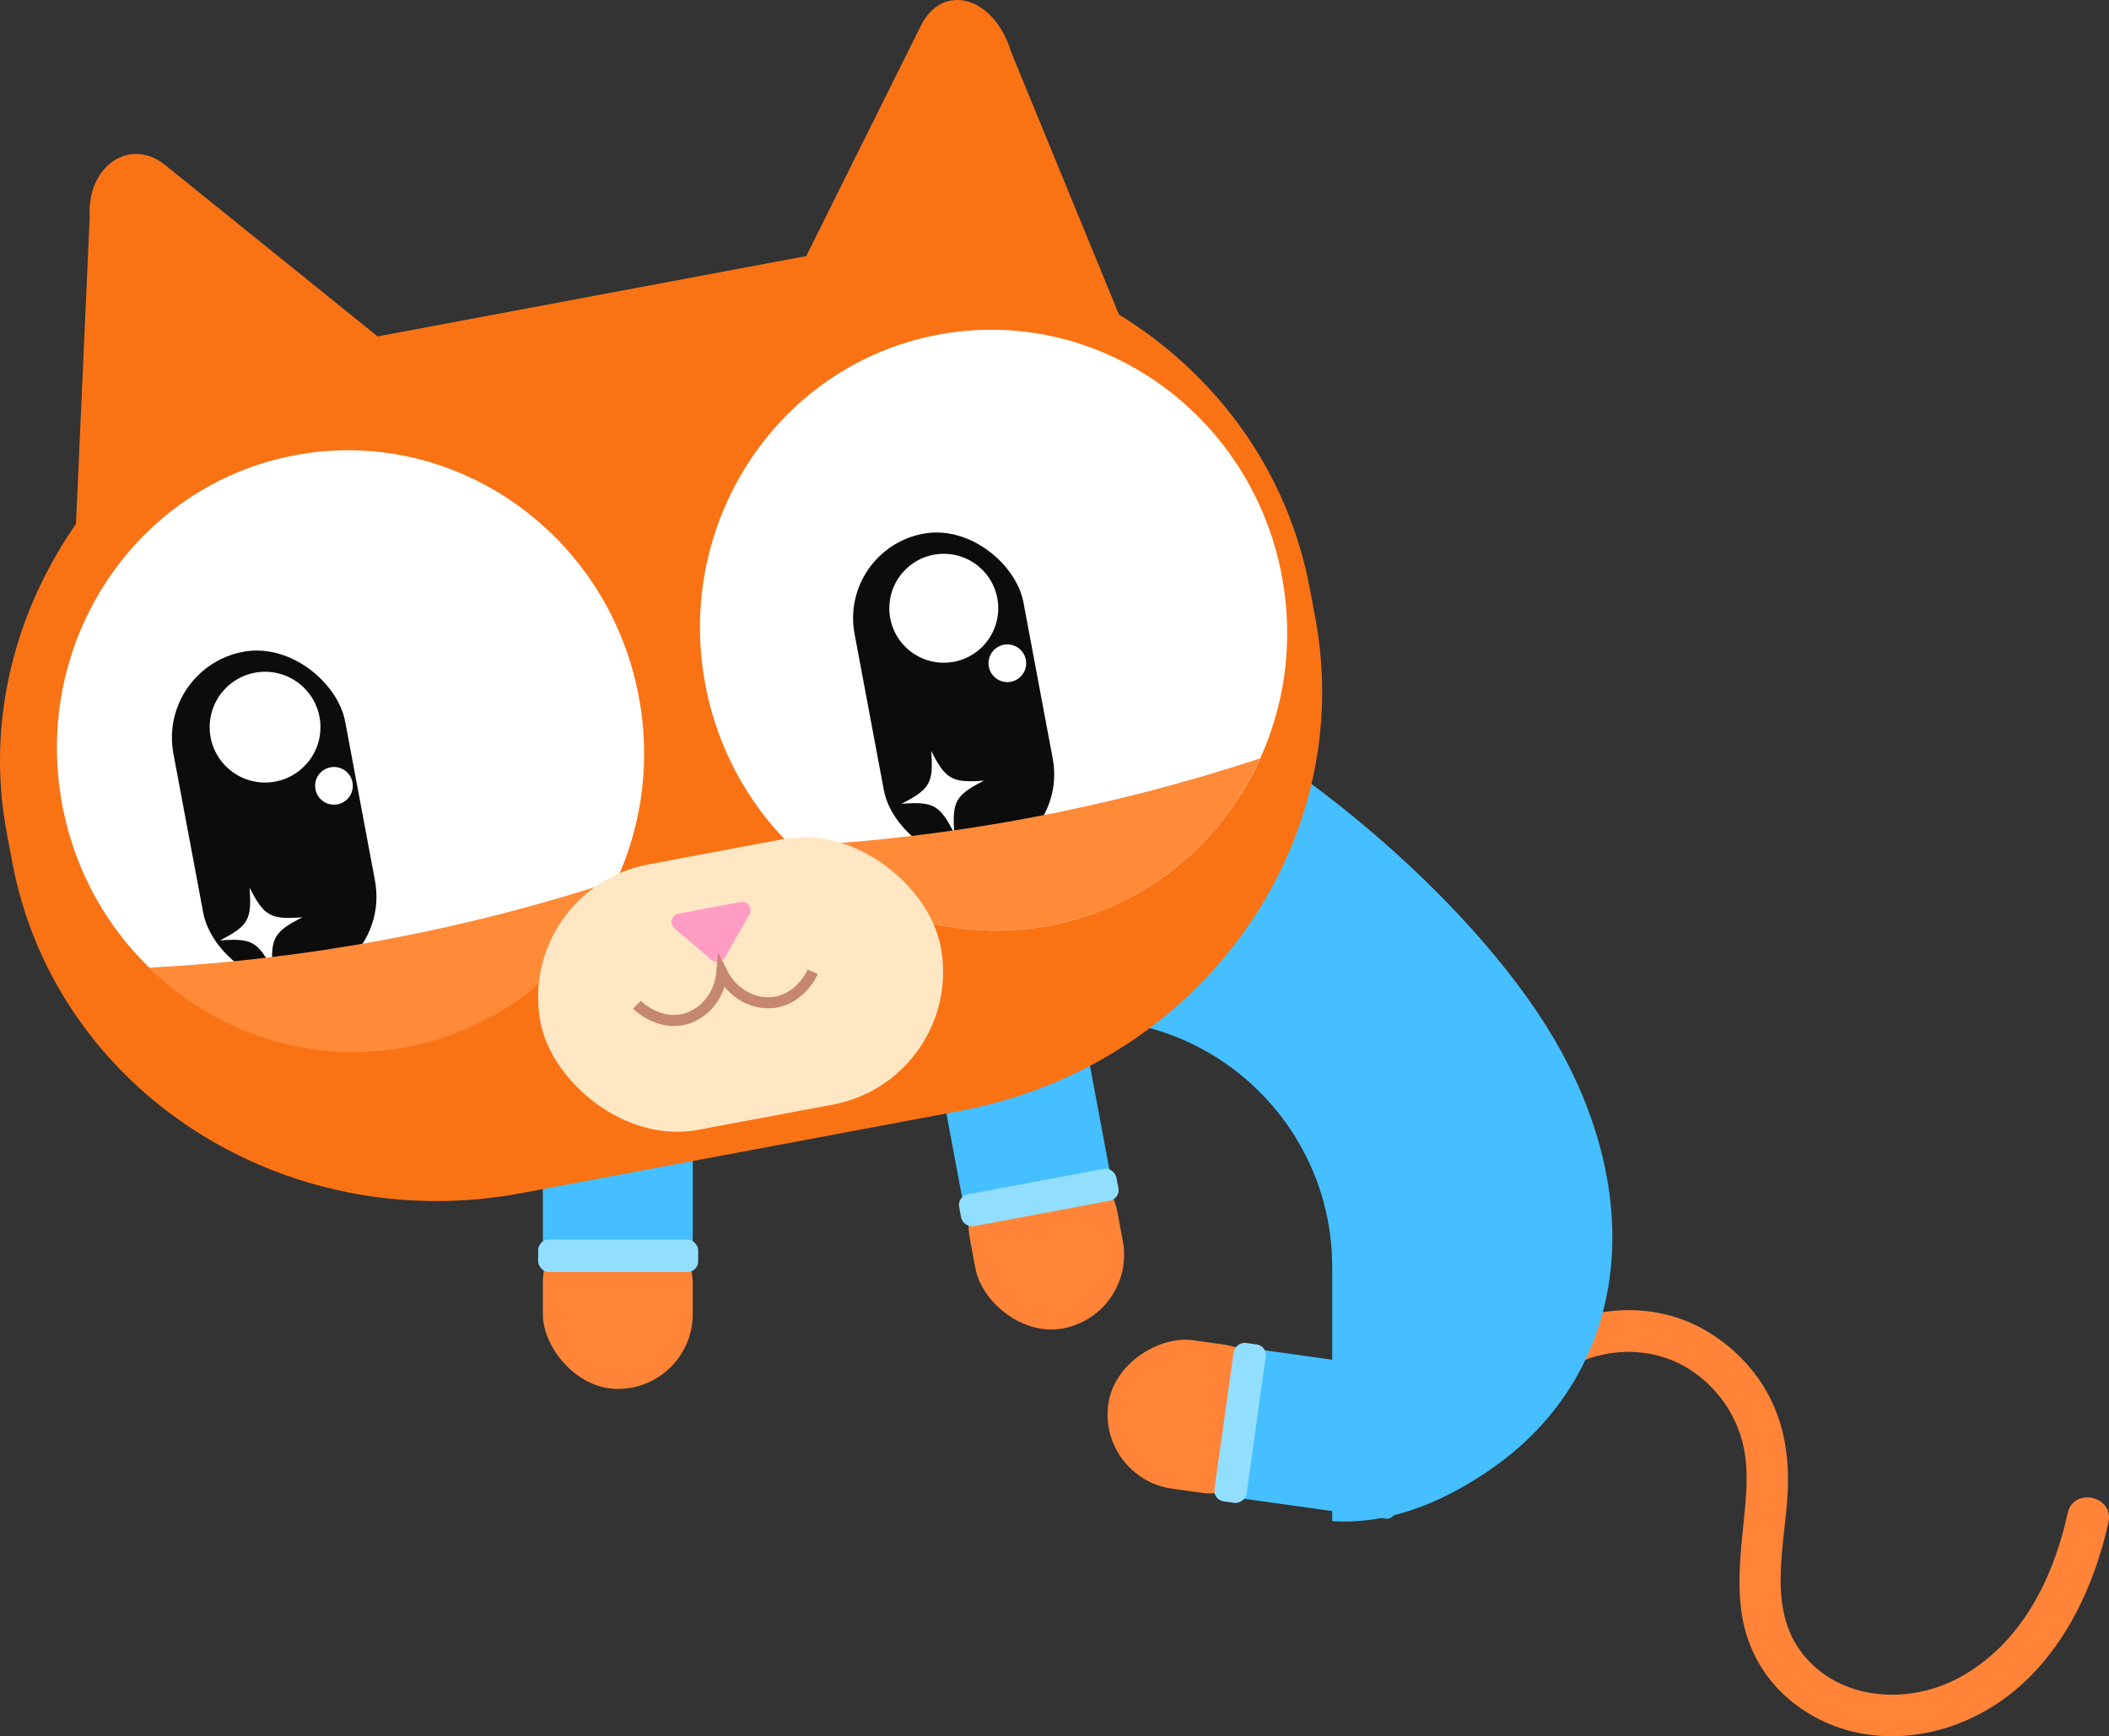 <?xml version="1.0" encoding="UTF-8"?>
<svg id="Layer_2" xmlns="http://www.w3.org/2000/svg" viewBox="0 0 290.106 238.845">
  <rect x="0" y="0" width="290.106" height="238.845" fill="#333333" stroke="none"/>
  <defs>
    <style>
      .cls-1 {
        fill: #92deff;
      }

      .cls-2 {
        fill: none;
        stroke: #c68771;
        stroke-miterlimit: 10;
        stroke-width: 1.526px;
      }

      .cls-3 {
        fill: #ff8a38;
      }

      .cls-4 {
        fill: #0c0c0c;
      }

      .cls-5 {
        fill: #ff8438;
      }

      .cls-6 {
        fill: #fff;
      }

      .cls-7 {
        fill: #ff9cc4;
      }

      .cls-8 {
        fill: #ffe7c4;
      }

      .cls-9 {
        fill: #45bfff;
      }

      .cls-10 {
        fill: #f97315;
      }
    </style>
  </defs>
  <g id="Layer_6">
    <g>
      <rect class="cls-5" x="154.441" y="182.454" width="20.621" height="24.839" rx="10.311" ry="10.311" transform="translate(380.601 58.755) rotate(97.976)"/>
      <g>
        <path class="cls-5" d="M290.03,209.402c.792-3.609-4.816-4.858-5.611-1.236-1.994,9.087-6.434,18.013-14.897,22.607-6.918,3.755-16.329,3.276-21.522-3.21-4.979-6.218-2.48-14.914-2.103-22.123.229-4.375-.292-8.656-2.179-12.647-1.963-4.153-5.334-7.632-9.32-9.89-8.973-5.084-20.851-2.671-27.471,5.128-2.385,2.81,1.821,6.723,4.22,3.898,5.384-6.343,15.031-8.008,21.94-3.099,3.401,2.417,5.832,6.037,6.732,10.107.805,3.639.328,7.522-.043,11.186-.42,4.147-.827,8.286-.099,12.423.745,4.232,2.867,8.092,6.1,10.943,7.235,6.38,17.357,6.788,25.789,2.674,10.354-5.052,16.087-15.926,18.464-26.759Z"/>
        <g>
          <path class="cls-9" d="M104.874,111.95s-.142-.237-.249-.416c.058.096.134.224.249.416Z"/>
          <path class="cls-9" d="M205.732,201.649s.055,1.679,0,0h0Z"/>
          <path class="cls-9" d="M214.724,144.587c-10.622-19.406-36.685-41.48-56.612-50.022-22.71-9.734-44.4.124-53.237,17.384-4.55,8.886-6.027,19.358-3.403,28.287h47.713c18.816,0,34.069,15.253,34.069,34.069v34.95c7.157.491,14.872-2.146,22.478-7.606,17.365-12.464,21.097-34.947,8.992-57.063Z"/>
          <path class="cls-9" d="M104.625,111.534c-.181-.303-.113-.188,0,0h0Z"/>
        </g>
        <rect class="cls-5" x="133.618" y="158.123" width="20.621" height="24.839" rx="10.311" ry="10.311" transform="translate(-28.956 29.435) rotate(-10.616)"/>
        <rect class="cls-9" x="130.622" y="142.14" width="20.621" height="24.839" rx="1.016" ry="1.016" transform="translate(-26.062 28.61) rotate(-10.616)"/>
        <rect class="cls-1" x="131.887" y="162.504" width="22.008" height="4.467" rx="1.473" ry="1.473" transform="translate(-27.904 29.145) rotate(-10.616)"/>
        <rect class="cls-9" x="170.545" y="184.71" width="20.621" height="24.839" rx="1.016" ry="1.016" transform="translate(401.174 45.377) rotate(97.976)"/>
        <rect class="cls-1" x="159.581" y="193.507" width="22.008" height="4.467" rx="1.473" ry="1.473" transform="translate(388.103 53.967) rotate(97.976)"/>
        <rect class="cls-5" x="74.675" y="166.231" width="20.621" height="24.839" rx="10.311" ry="10.311"/>
        <rect class="cls-9" x="74.675" y="149.97" width="20.621" height="24.839" rx="1.016" ry="1.016"/>
        <rect class="cls-1" x="74.031" y="170.52" width="22.008" height="4.467" rx="1.473" ry="1.473"/>
        <g>
          <path class="cls-10" d="M132.101,152.818l-60.348,11.312c-32.832,6.154-64.205-14.241-70.074-45.553,0,0-.758-4.046-.758-4.046-5.798-30.933,16.433-61.768,48.82-67.838l60.348-11.312c32.832-6.154,64.205,14.241,70.074,45.553l.758,4.046c5.869,31.312-15.988,61.685-48.82,67.839Z"/>
          <path class="cls-10" d="M158.565,54.586l-19.498-47.488c-2.29-7.566-9.388-9.605-12.396-3.561l-20.593,41.39"/>
          <path class="cls-10" d="M10.298,75.5l2.042-45.636c-.439-6.992,5.51-11.089,10.387-7.154l33.402,26.947"/>
          <ellipse class="cls-6" cx="136.675" cy="86.692" rx="40.346" ry="41.358" transform="translate(-13.632 26.664) rotate(-10.616)"/>
          <ellipse class="cls-6" cx="48.217" cy="103.273" rx="40.346" ry="41.358" transform="translate(-18.201 10.651) rotate(-10.616)"/>
          <rect class="cls-4" x="25.699" y="89.268" width="24.036" height="46.272" rx="12.018" ry="12.018" transform="translate(-20.063 8.873) rotate(-10.616)"/>
          <circle class="cls-6" cx="36.461" cy="100.032" r="7.618"/>
          <circle class="cls-6" cx="45.939" cy="108.104" r="2.592"/>
          <rect class="cls-4" x="119.364" y="73.031" width="23.633" height="45.496" rx="11.816" ry="11.816" transform="translate(-15.4 25.807) rotate(-10.616)"/>
          <circle class="cls-6" cx="138.566" cy="91.242" r="2.592"/>
          <circle class="cls-6" cx="129.823" cy="83.676" r="7.491"/>
          <path class="cls-6" d="M41.599,126.187c-3.936,2.004-4.422,2.869-4.086,7.273-2.004-3.936-2.869-4.422-7.273-4.086,3.936-2.004,4.422-2.869,4.086-7.273,2.004,3.936,2.869,4.422,7.273,4.086Z"/>
          <path class="cls-6" d="M135.362,107.387c-3.936,2.004-4.422,2.869-4.086,7.273-2.004-3.936-2.869-4.422-7.273-4.086,3.936-2.004,4.422-2.869,4.086-7.273,2.004,3.936,2.869,4.422,7.273,4.086Z"/>
          <path class="cls-3" d="M108.884,116.404c9.123,8.928,22.128,13.428,35.411,10.938,13.283-2.49,23.776-11.394,29.046-23.02h0c-20.838,6.894-42.537,10.961-64.457,12.082h0Z"/>
          <path class="cls-3" d="M20.45,133.118c9.123,8.928,22.128,13.428,35.411,10.938,13.283-2.49,23.776-11.394,29.046-23.02h0c-20.838,6.894-42.537,10.961-64.457,12.082h0Z"/>
          <rect class="cls-8" x="73.861" y="116.856" width="56.03" height="37.15" rx="18.575" ry="18.575" transform="translate(-23.207 21.087) rotate(-10.616)"/>
          <path class="cls-7" d="M92.777,127.717l5.141,4.372c.553.47,1.398.323,1.758-.308l3.418-5.976c.491-.858-.249-1.898-1.221-1.716l-8.559,1.604c-.959.18-1.281,1.391-.538,2.024Z"/>
          <path class="cls-2" d="M87.618,138.219c.139.141,3.03,2.979,6.708,1.937,2.702-.765,4.687-3.3,4.972-6.382,1.382,2.769,4.15,4.413,6.946,4.148,3.806-.361,5.472-4.053,5.551-4.235"/>
        </g>
      </g>
    </g>
  </g>
</svg>